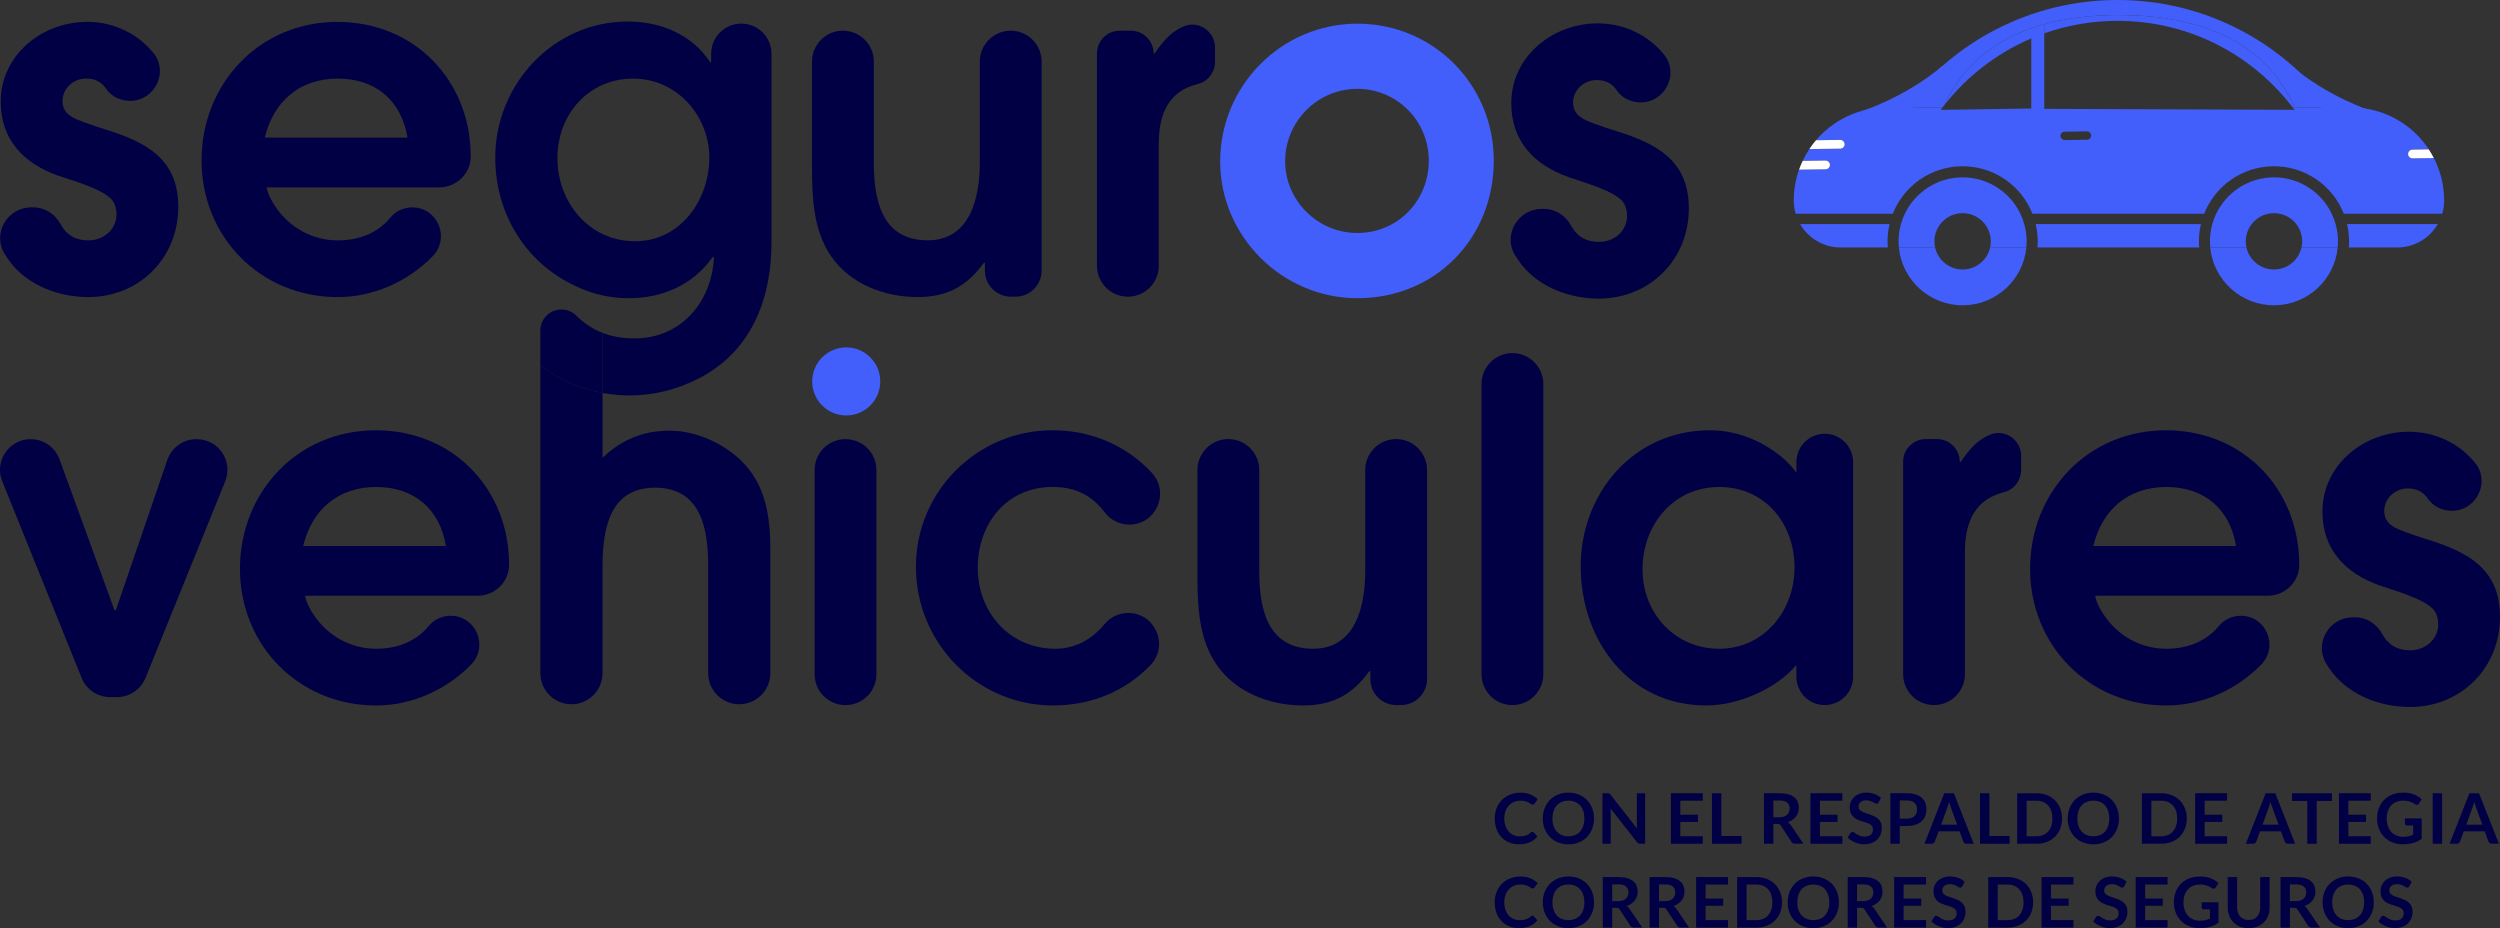 <?xml version="1.0" encoding="UTF-8"?>
<svg id="Capa_8" data-name="Capa 8" xmlns="http://www.w3.org/2000/svg" viewBox="0 0 832.26 309">
  <rect x="0" y="0" width="832.26" height="309" fill="#333333" stroke="none"/>
  <path d="m29.35,98.9c-9.6,0-19.65-3.71-25.69-11.3-.85-1.09-1.59-2.17-2.24-3.27-3.98-6.77,1.11-15.3,8.97-15.3h.71c3.84,0,7.24,2.22,9.07,5.6,1.77,3.26,4.59,5.39,9.33,5.39s9.28-3.4,9.28-8.67c0-1.55-.31-3.1-1.24-4.49-2.79-3.87-13.77-6.81-18.11-8.36C7.98,54.48.24,46.58.24,33.89.24,18.26,14.01,7.27,29.02,7.27c8.94,0,16.95,4.01,22.1,10.43,5.12,6.39.36,15.88-7.83,15.88h0c-3.16,0-6.24-1.45-7.99-4.08-1.45-2.17-3.71-3.43-6.89-3.35-4.28.11-7.85,3.66-7.58,7.93.26,4.08,3.68,5.27,7.1,6.61,2.48.93,4.95,1.7,7.43,2.48,13.31,4.18,23.99,9.75,23.99,25.69.02,17.04-12.98,30.04-30,30.04Z" style="fill: #020044;"/>
  <path d="m146.21,62.38h-57.44c.46,2.32,1.55,4.33,2.79,6.19,4.64,7.12,12.38,11.45,20.89,11.45,6.99,0,13.22-2.38,17.52-7.6,1.78-2.17,4.47-3.38,7.28-3.38h0c8.48,0,12.7,10.19,6.78,16.27-8.2,8.41-19.76,13.6-31.59,13.6-25.69,0-45.34-19.96-45.34-45.5S86.29,7.29,112.29,7.29s44.41,19.81,44.41,44.72v.1c-.01,5.71-4.79,10.27-10.49,10.27Zm-33.76-36.22c-12.53,0-21.36,7.43-24.3,19.65h47.51c-2.01-12.37-10.68-19.65-23.21-19.65Z" style="fill: #020044;"/>
  <path d="m336.55,98.77c-4.79,0-8.67-3.88-8.67-8.67v-2.66h-.31c-5.73,7.89-12.23,11.45-22.13,11.45-10.99,0-22.44-4.33-28.78-13.62-5.88-8.51-6.34-19.5-6.34-29.56V20.5c0-5.68,4.61-10.29,10.29-10.29h0c5.68,0,10.29,4.61,10.29,10.29v33.5c0,12.38,2.48,26,17.95,26,14.24,0,17.33-14.39,17.33-25.84V20.5c0-5.68,4.61-10.29,10.29-10.29h0c5.68,0,10.29,4.61,10.29,10.29v69.59c0,4.79-3.88,8.67-8.67,8.67h-1.54Z" style="fill: #020044;"/>
  <path d="m385.76,47.83v40.65c0,5.68-4.61,10.29-10.29,10.29h0c-5.68,0-10.29-4.61-10.29-10.29V17.8c0-4.19,3.39-7.58,7.58-7.58h3.71c4.19,0,7.58,3.39,7.58,7.58h.31c3.36-4.9,6.18-7.67,10-9.13,4.89-1.86,10.12,1.91,10.12,7.15v4.71c0,3.49-2.33,6.62-5.72,7.44-9.26,2.23-13,9.28-13,19.86Z" style="fill: #020044;"/>
  <path d="m38.96,232.07h-2.32c-4.16,0-7.91-2.53-9.47-6.39L.75,160.22c-2.71-6.71,2.23-14.03,9.47-14.03h0c4.29,0,8.13,2.68,9.6,6.72l18.29,50.23h.46l17.14-50.04c1.41-4.13,5.3-6.9,9.66-6.9h.14c7.25,0,12.19,7.33,9.46,14.05l-26.54,65.46c-1.57,3.84-5.31,6.36-9.47,6.36Z" style="fill: #020044;"/>
  <path d="m271.19,224.48v-68.04c0-5.66,4.59-10.25,10.25-10.25h.07c5.66,0,10.25,4.59,10.25,10.25v68.04c0,5.66-4.59,10.25-10.25,10.25h-.07c-5.66,0-10.25-4.59-10.25-10.25Z" style="fill: #020044;"/>
  <path d="m350.56,234.85c-25.38,0-45.65-20.89-45.65-46.12s20.43-45.5,45.5-45.5c13.05,0,24.68,5.21,32.96,14.07,6.16,6.59,1.6,17.34-7.42,17.34h-.03c-3.24,0-6.26-1.56-8.22-4.13-4.14-5.44-9.48-8.4-17.29-8.4-15.32,0-24.91,12.23-24.91,26.93s10.52,26.93,25.84,26.93c6.81,0,12.28-3.28,16.41-8.26,1.93-2.33,4.81-3.65,7.84-3.65h0c9.04,0,13.65,10.85,7.39,17.38-8.18,8.5-19.41,13.41-32.42,13.41Z" style="fill: #020044;"/>
  <path d="m493.2,224.44v-96.6c0-5.68,4.61-10.29,10.29-10.29h0c5.68,0,10.29,4.61,10.29,10.29v96.6c0,5.68-4.61,10.29-10.29,10.29h0c-5.68,0-10.29-4.61-10.29-10.29Z" style="fill: #020044;"/>
  <path d="m598.02,225.29v-3.9c-6.81,8.05-19.5,13.46-30.02,13.46-25.84,0-41.78-21.82-41.78-46.27s17.64-45.34,43.02-45.34c9.44,0,18.42,3.87,25.38,10.21.93.93,2.32,2.32,3.1,3.56h.31v-3.17c0-5.21,4.23-9.44,9.44-9.44h0c5.21,0,9.44,4.23,9.44,9.44v71.44c0,5.21-4.23,9.44-9.44,9.44h0c-5.22.01-9.45-4.22-9.45-9.43Zm-25.69-63.17c-15.32,0-25.53,12.69-25.53,27.39s10.83,26.46,25.53,26.46,25.07-12.38,25.07-27.08-9.9-26.77-25.07-26.77Z" style="fill: #020044;"/>
  <circle cx="281.71" cy="126.98" r="11.33" style="fill: #425efb;"/>
  <path d="m532.22,99.41c-9.6,0-19.65-3.71-25.69-11.3-.85-1.09-1.59-2.17-2.24-3.27-3.98-6.77,1.11-15.3,8.97-15.3h.71c3.84,0,7.24,2.22,9.07,5.6,1.77,3.26,4.59,5.39,9.33,5.39s9.28-3.4,9.28-8.67c0-1.55-.31-3.1-1.24-4.49-2.79-3.87-13.77-6.81-18.11-8.36-11.45-4.02-19.19-11.92-19.19-24.61,0-15.63,13.77-26.62,28.78-26.62,8.94,0,16.95,4.01,22.1,10.43,5.12,6.39.36,15.88-7.83,15.88h0c-3.16,0-6.24-1.45-7.99-4.08-1.45-2.17-3.71-3.43-6.89-3.35-4.28.11-7.85,3.66-7.58,7.93.26,4.08,3.68,5.27,7.1,6.61,2.48.93,4.95,1.7,7.43,2.48,13.31,4.18,23.99,9.75,23.99,25.69.02,17.04-12.98,30.04-30,30.04Z" style="fill: #020044;"/>
  <path d="m158.99,198.33h-57.44c.46,2.32,1.55,4.33,2.79,6.19,4.64,7.12,12.38,11.45,20.89,11.45,6.99,0,13.22-2.38,17.52-7.6,1.78-2.17,4.47-3.38,7.28-3.38h0c8.48,0,12.7,10.19,6.78,16.27-8.2,8.41-19.76,13.6-31.59,13.6-25.69,0-45.34-19.96-45.34-45.5s19.19-46.12,45.19-46.12,44.41,19.81,44.41,44.72v.1c-.01,5.71-4.78,10.27-10.49,10.27Zm-33.76-36.21c-12.53,0-21.36,7.43-24.3,19.65h47.51c-2.01-12.38-10.68-19.65-23.21-19.65Z" style="fill: #020044;"/>
  <path d="m464.86,234.73c-4.79,0-8.67-3.88-8.67-8.67v-2.66h-.31c-5.73,7.89-12.23,11.45-22.13,11.45-10.99,0-22.44-4.33-28.78-13.62-5.88-8.51-6.34-19.5-6.34-29.56v-35.21c0-5.68,4.61-10.29,10.29-10.29h0c5.68,0,10.29,4.61,10.29,10.29v33.5c0,12.38,2.48,26,17.95,26,14.24,0,17.33-14.39,17.33-25.84v-33.66c0-5.68,4.61-10.29,10.29-10.29h0c5.68,0,10.29,4.61,10.29,10.29v69.59c0,4.79-3.88,8.67-8.67,8.67h-1.54Z" style="fill: #020044;"/>
  <path d="m654.13,183.78v40.65c0,5.68-4.61,10.29-10.29,10.29h0c-5.68,0-10.29-4.61-10.29-10.29v-70.68c0-4.19,3.4-7.58,7.58-7.58h3.71c4.19,0,7.58,3.39,7.58,7.58h.31c3.36-4.9,6.18-7.67,10-9.13,4.89-1.86,10.12,1.91,10.12,7.15v4.59c0,3.5-2.32,6.65-5.72,7.49-9.25,2.3-13,9.36-13,19.93Z" style="fill: #020044;"/>
  <path d="m754.93,198.33h-57.44c.46,2.32,1.55,4.33,2.79,6.19,4.64,7.12,12.38,11.45,20.89,11.45,6.99,0,13.22-2.38,17.52-7.6,1.78-2.17,4.47-3.38,7.28-3.38h0c8.48,0,12.7,10.19,6.78,16.27-8.2,8.41-19.76,13.6-31.59,13.6-25.69,0-45.34-19.96-45.34-45.5s19.19-46.12,45.19-46.12,44.41,19.81,44.41,44.72v.1c0,5.71-4.78,10.27-10.49,10.27Zm-33.76-36.21c-12.53,0-21.36,7.43-24.3,19.65h47.51c-2.01-12.38-10.67-19.65-23.21-19.65Z" style="fill: #020044;"/>
  <path d="m802.26,235.36c-9.6,0-19.65-3.71-25.69-11.3-.85-1.09-1.59-2.17-2.24-3.27-3.98-6.77,1.11-15.3,8.97-15.3h.71c3.84,0,7.24,2.22,9.07,5.6,1.77,3.26,4.59,5.39,9.33,5.39s9.28-3.4,9.28-8.67c0-1.55-.31-3.1-1.24-4.49-2.79-3.87-13.77-6.81-18.11-8.36-11.45-4.02-19.19-11.92-19.19-24.61,0-15.63,13.77-26.62,28.78-26.62,8.94,0,16.95,4.01,22.1,10.43,5.12,6.39.36,15.88-7.83,15.88h0c-3.16,0-6.24-1.45-7.99-4.08-1.45-2.17-3.71-3.43-6.89-3.35-4.28.11-7.85,3.66-7.58,7.93.26,4.08,3.68,5.27,7.1,6.61,2.48.93,4.95,1.7,7.43,2.48,13.31,4.18,23.99,9.75,23.99,25.69.03,17.04-12.97,30.04-30,30.04Z" style="fill: #020044;"/>
  <path d="m451.93,7.88c-25.32-.02-45.71,20.66-45.73,45.82-.02,25.01,20.66,45.56,45.67,45.57,25.94.02,45.4-19.88,45.42-45.82.01-25.16-20.04-45.56-45.36-45.57Zm-.11,69.68c-13.13,0-23.99-10.78-23.99-23.91s10.7-24.07,23.99-24.07,23.83,10.7,23.83,23.91-10.21,24.07-23.83,24.07Z" style="fill: #425efb;"/>
  <g>
    <g>
      <path d="m646.08,36.57l30.14-.45V12.79c-11.39,4.86-21.31,12.51-28.86,22.11,4.94-10.78,12.86-18.2,22.71-22.95,3.25-1.56,6.7-2.84,10.33-3.85l.14.52v27.62l83.31.32c-.12-.17-.24-.33-.37-.5l.38-.29h18.83c8.55,0,16.3,3.47,21.9,9.07,1.47,1.47,2.81,3.1,3.95,4.85l-5.44.08c-.78,0-1.43.67-1.43,1.46v.02c.01.8.68,1.45,1.47,1.44l7.1-.1c2.19,4.24,3.42,9.06,3.42,14.15,0,1.53-.22,3.01-.64,4.41h-32.76c-3.7-9.37-12.9-15.94-23.58-15.8-10.44.14-19.29,6.66-22.9,15.8h-57.17c-3.7-9.37-12.9-15.94-23.58-15.8-10.45.14-19.3,6.66-22.91,15.8h-32.33c-.42-1.39-.64-2.87-.64-4.41,0-3.6.62-7.06,1.76-10.28l8.84-.12c.8,0,1.45-.68,1.44-1.48-.02-.79-.67-1.44-1.46-1.44h-.02l-7.59.11c.64-1.36,1.38-2.67,2.22-3.91l10.32-.14c.8,0,1.45-.68,1.44-1.48-.02-.79-.67-1.44-1.46-1.44h-.02l-8.06.11c5.68-6.66,14.14-10.89,23.58-10.89h18.54c-.22.27-.42.53-.6.79Zm50.07,8.56v-.02c-.01-.77-.65-1.38-1.41-1.37l-7.41.1c-.77,0-1.37.63-1.37,1.39v.02c.01.77.65,1.38,1.41,1.37l7.41-.1c.75-.01,1.37-.63,1.37-1.39Z" style="fill: #425efb;"/>
      <path d="m781.34,74.6h30.21c-2.7,4.66-7.74,7.79-13.52,7.79h-16.11c.07-.78.1-1.59.09-2.39-.04-1.86-.26-3.66-.67-5.4Z" style="fill: #425efb;"/>
      <path d="m810.23,52.62l-7.1.1c-.79,0-1.46-.64-1.47-1.44v-.02c0-.79.65-1.45,1.43-1.46l5.44-.08c.62.92,1.19,1.89,1.7,2.9Z" style="fill: #fff;"/>
      <path d="m736.48,74.6c.33-1.19.77-2.33,1.29-3.43,3.39-7.07,10.58-12.01,18.95-12.13,8.71-.12,16.27,4.99,19.67,12.43.49,1.05.89,2.16,1.2,3.31.46,1.68.71,3.44.74,5.27.01.79-.02,1.58-.1,2.34h-12.06c.16-.7.24-1.43.23-2.18-.07-5.18-4.33-9.32-9.51-9.24-5.18.07-9.32,4.32-9.25,9.5.01.66.09,1.3.23,1.92h-12.07c-.06-.58-.09-1.17-.1-1.77-.03-2.08.24-4.11.78-6.02Z" style="fill: #425efb;"/>
      <path d="m766.17,82.39h12.06c-1.02,10.67-9.94,19.09-20.93,19.24-11.16.15-20.46-8.32-21.51-19.24h12.07c.94,4.24,4.76,7.38,9.28,7.32,4.44-.06,8.1-3.18,9.03-7.32Z" style="fill: #425efb;"/>
      <path d="m775.97,35.79h-12.12c-9.85-22.52-32.31-30.78-58.45-30.78-8.88,0-17.33.95-25.01,3.1-3.63,1.01-7.08,2.29-10.33,3.85-9.85,4.75-17.77,12.17-22.71,22.95-.24.29-.46.58-.69.88h-12.75C650.01,14.08,675.83,0,704.94,0s54.94,14.08,71.03,35.79Z" style="fill: #425efb;"/>
      <path d="m763.85,35.79l-.38.29c-13.38-17.71-34.61-29.14-58.51-29.14-8.56,0-16.79,1.46-24.43,4.16v-2.47l-.14-.52c7.68-2.15,16.13-3.1,25.01-3.1,26.15,0,48.6,8.26,58.45,30.78Z" style="fill: #425efb;"/>
      <path d="m677.69,74.6h55.02c-.47,1.94-.71,3.98-.68,6.07.01.58.04,1.15.09,1.72h-53.85c.07-.78.1-1.59.09-2.39-.04-1.86-.26-3.66-.67-5.4Z" style="fill: #425efb;"/>
      <path d="m634.12,71.17c3.38-7.07,10.57-12.01,18.95-12.13,8.59-.12,16.07,4.87,19.54,12.14.54,1.15.99,2.34,1.32,3.6.46,1.68.72,3.44.74,5.27.01.79-.02,1.57-.1,2.34h-12.06c.16-.7.24-1.43.23-2.18-.08-5.18-4.33-9.32-9.51-9.24-5.18.07-9.32,4.32-9.25,9.5.01.66.09,1.3.23,1.92h-12.07c-.06-.58-.09-1.17-.1-1.77-.03-2.07.24-4.07.78-5.96.32-1.21.77-2.37,1.3-3.49Z" style="fill: #425efb;"/>
      <path d="m662.52,82.39h12.06c-1.02,10.67-9.95,19.09-20.93,19.24-11.17.15-20.46-8.32-21.51-19.24h12.07c.94,4.24,4.76,7.38,9.28,7.32,4.44-.06,8.1-3.18,9.03-7.32Z" style="fill: #425efb;"/>
      <path d="m599.26,74.6h29.79c-.47,1.94-.7,3.98-.67,6.07.01.58.04,1.15.09,1.72h-15.69c-4.32,0-8.22-1.75-11.06-4.57-.95-.96-1.78-2.04-2.46-3.22Z" style="fill: #425efb;"/>
      <path d="m614.09,48.01c.01.8-.64,1.47-1.44,1.48l-10.32.14c.68-1.03,1.42-2.01,2.22-2.95l8.06-.11h.02c.8,0,1.44.65,1.46,1.44Z" style="fill: #fff;"/>
      <path d="m609.19,54.88c.01.8-.64,1.47-1.44,1.48l-8.84.12c.35-1,.76-1.98,1.21-2.93l7.59-.11h.02c.79,0,1.44.65,1.46,1.44Z" style="fill: #fff;"/>
    </g>
    <path d="m619.85,36.97s14.61-4.56,27.24-15.4l-10.82,14.96-16.42.44Z" style="fill: #425efb;"/>
    <path d="m789.62,36.97s-14.61-4.56-27.24-15.4l10.82,14.96,16.42.44Z" style="fill: #425efb;"/>
  </g>
  <g>
    <path d="m209.69,131.65c6.53,0,13.38-1.4,19.45-4.05,19.76-8.25,27.69-26.29,27.69-46.99V17.9c0-5.54-4.49-10.04-10.04-10.04h0c-5.54,0-10.04,4.49-10.04,10.04v2.81h-.31c-6.22-9.34-16.49-13.54-27.54-13.54-24.74,0-44.03,21-44.03,45.28,0,18.51,9.96,35.16,27.07,42.94,5.29,2.49,11.2,3.89,17.11,3.89,11.51,0,21.63-4.36,28.32-13.85l.31.31c-.78,14.94-11.05,26.92-26.45,26.92-3.91,0-7.45-.6-10.68-1.86v20.02c2.99.55,6.04.83,9.14.83Zm1.71-51.34c-15.25,0-25.83-12.91-25.83-27.69s10.58-26.45,25.2-26.45,25.36,12.45,25.36,26.29c0,14.16-9.64,27.85-24.73,27.85Z" style="fill: #020044;"/>
    <path d="m179.88,121.54v102.56c0,5.71,4.63,10.35,10.35,10.35h0c5.71,0,10.35-4.63,10.35-10.35v-35.3c0-11.98,2.02-26.45,17.43-26.45s17.74,13.69,17.74,26.14v35.61c0,5.71,4.63,10.35,10.35,10.35h0c5.71,0,10.35-4.63,10.35-10.35v-41.53c0-9.02-1.24-18.67-6.85-25.98-5.91-7.78-16.8-13.22-26.61-13.22-8.87,0-16.03,2.96-22.4,9.02v-21.57c-7.69-1.39-14.79-4.57-20.71-9.28Z" style="fill: #020044;"/>
    <path d="m200.57,110.81c-3.21-1.25-6.11-3.16-8.79-5.79-1.3-1.28-3.06-1.99-4.89-1.99h0c-3.88,0-7.02,3.14-7.02,7.02v11.5c5.92,4.71,13.02,7.88,20.69,9.29v-20.03h.01Z" style="fill: #020044;"/>
  </g>
  <g>
    <path d="m510.14,276.92c.17,0,.32.07.44.2l1.23,1.34c-.68.85-1.52,1.49-2.52,1.94s-2.19.67-3.59.67c-1.25,0-2.37-.21-3.37-.64-1-.43-1.85-1.02-2.55-1.78s-1.25-1.67-1.62-2.72-.56-2.21-.56-3.45.21-2.42.63-3.47,1.01-1.96,1.77-2.72,1.67-1.35,2.73-1.77c1.06-.42,2.23-.63,3.51-.63s2.34.2,3.27.6,1.73.93,2.4,1.59l-1.05,1.45c-.06.09-.14.17-.24.24-.1.07-.23.1-.4.1-.18,0-.36-.07-.55-.21s-.42-.29-.71-.45c-.29-.16-.65-.31-1.09-.45s-.99-.21-1.67-.21c-.79,0-1.52.14-2.18.41s-1.23.67-1.71,1.18c-.48.51-.85,1.13-1.12,1.87-.27.73-.4,1.56-.4,2.47s.13,1.79.4,2.52c.27.74.63,1.36,1.09,1.86s1,.89,1.62,1.16,1.29.4,2,.4c.43,0,.81-.02,1.16-.07.35-.05.66-.12.95-.22.29-.1.57-.23.83-.39s.52-.35.77-.59c.08-.07.16-.13.24-.17.1-.04.19-.06.29-.06Z" style="fill: #020044;"/>
    <path d="m530.66,272.48c0,1.23-.21,2.38-.62,3.43s-.99,1.96-1.73,2.73-1.64,1.37-2.69,1.8-2.21.65-3.48.65-2.43-.22-3.48-.65-1.95-1.03-2.7-1.8-1.33-1.68-1.74-2.73c-.41-1.05-.62-2.19-.62-3.43s.21-2.37.62-3.43c.41-1.05.99-1.96,1.74-2.73.75-.77,1.65-1.37,2.7-1.8s2.21-.65,3.48-.65,2.43.22,3.48.65,1.94,1.03,2.69,1.8,1.32,1.67,1.73,2.72c.41,1.06.62,2.21.62,3.44Zm-3.21,0c0-.92-.12-1.75-.37-2.48-.24-.73-.6-1.35-1.05-1.87s-1.01-.9-1.67-1.17-1.39-.41-2.22-.41-1.56.14-2.22.41-1.22.66-1.68,1.17-.82,1.13-1.06,1.87c-.25.73-.37,1.56-.37,2.48s.12,1.75.37,2.48.6,1.35,1.06,1.86,1.02.9,1.68,1.17,1.4.41,2.22.41,1.56-.14,2.22-.41,1.21-.66,1.67-1.17.81-1.13,1.05-1.86.37-1.56.37-2.48Z" style="fill: #020044;"/>
    <path d="m535.46,264.09c.09.01.18.04.25.07.07.04.15.09.22.15s.15.15.23.26l8.83,11.25c-.03-.27-.05-.54-.06-.8s-.02-.5-.02-.73v-10.22h2.76v16.82h-1.62c-.25,0-.45-.04-.62-.12-.16-.08-.32-.22-.48-.42l-8.79-11.2c.02.25.04.49.05.74.01.24.02.47.02.67v10.33h-2.76v-16.82h1.64c.14,0,.26.01.35.02Z" style="fill: #020044;"/>
    <path d="m566.85,264.07v2.49h-7.46v4.66h5.87v2.41h-5.87v4.76h7.46v2.5h-10.61v-16.82h10.61Z" style="fill: #020044;"/>
    <path d="m573.04,278.31h6.73v2.58h-9.86v-16.82h3.13v14.24Z" style="fill: #020044;"/>
    <path d="m590.36,274.32v6.57h-3.13v-16.82h5.13c1.15,0,2.13.12,2.95.35.82.24,1.49.57,2.01.99s.91.94,1.15,1.53.37,1.25.37,1.96c0,.57-.08,1.1-.25,1.6s-.41.96-.72,1.37-.7.77-1.16,1.08-.99.56-1.58.74c.4.23.74.55,1.02.97l4.21,6.21h-2.81c-.27,0-.5-.05-.69-.16-.19-.11-.35-.26-.48-.47l-3.54-5.39c-.13-.2-.28-.34-.44-.43s-.39-.13-.7-.13h-1.34v.03Zm0-2.25h1.95c.59,0,1.1-.07,1.54-.22s.8-.35,1.08-.61c.28-.26.49-.57.63-.92s.21-.75.21-1.17c0-.85-.28-1.51-.84-1.97s-1.42-.69-2.58-.69h-2v5.58h.01Z" style="fill: #020044;"/>
    <path d="m613.32,264.07v2.49h-7.46v4.66h5.87v2.41h-5.87v4.76h7.46v2.5h-10.61v-16.82h10.61Z" style="fill: #020044;"/>
    <path d="m625.39,267.13c-.09.17-.18.29-.3.36-.11.07-.25.1-.4.1-.16,0-.33-.06-.52-.18s-.42-.25-.69-.4c-.26-.15-.57-.28-.92-.4s-.77-.18-1.25-.18c-.43,0-.81.05-1.13.16-.32.1-.59.25-.81.44s-.39.41-.49.67-.16.54-.16.85c0,.4.11.73.33.99.22.26.51.49.88.67.36.19.78.35,1.24.5.46.15.94.3,1.42.47s.96.36,1.42.58c.47.22.88.5,1.24.84s.66.75.88,1.24c.22.49.33,1.08.33,1.78,0,.76-.13,1.47-.39,2.13s-.64,1.24-1.14,1.73c-.5.49-1.11.88-1.83,1.16-.72.28-1.55.42-2.48.42-.54,0-1.06-.05-1.58-.16-.52-.1-1.02-.25-1.49-.45-.48-.19-.92-.43-1.34-.7-.41-.27-.79-.57-1.11-.91l.91-1.5c.09-.11.19-.2.31-.27.12-.07.25-.11.4-.11.19,0,.4.08.63.24.22.16.49.34.8.53s.67.37,1.08.53c.41.16.91.24,1.49.24.89,0,1.58-.21,2.07-.63s.73-1.03.73-1.82c0-.44-.11-.8-.33-1.08-.22-.28-.51-.51-.88-.7-.36-.19-.78-.35-1.24-.48s-.94-.27-1.42-.43-.95-.34-1.42-.56-.88-.5-1.24-.85-.66-.78-.88-1.31c-.22-.52-.33-1.17-.33-1.94,0-.61.12-1.21.37-1.79.24-.58.6-1.1,1.07-1.55.47-.45,1.04-.81,1.73-1.08.68-.27,1.46-.41,2.34-.41.99,0,1.91.15,2.74.46.84.31,1.55.74,2.14,1.3l-.78,1.5Z" style="fill: #020044;"/>
    <path d="m632.44,274.97v5.92h-3.13v-16.82h5.48c1.12,0,2.1.13,2.92.4.82.26,1.5.63,2.04,1.1s.93,1.04,1.19,1.7.38,1.38.38,2.16-.14,1.56-.41,2.24c-.27.68-.68,1.26-1.22,1.75s-1.22.87-2.04,1.14c-.81.27-1.77.41-2.86.41h-2.35Zm0-2.44h2.35c.57,0,1.07-.07,1.5-.22.43-.14.78-.35,1.06-.62.28-.27.49-.59.63-.98s.21-.81.21-1.29c0-.45-.07-.86-.21-1.22-.14-.36-.35-.67-.63-.93-.28-.26-.63-.45-1.06-.59-.43-.14-.93-.2-1.5-.2h-2.35v6.05Z" style="fill: #020044;"/>
    <path d="m657.07,280.89h-2.42c-.27,0-.49-.07-.67-.2-.17-.14-.3-.3-.38-.51l-1.26-3.43h-6.97l-1.26,3.43c-.06.18-.18.34-.37.49-.18.15-.41.22-.67.22h-2.43l6.61-16.82h3.2l6.62,16.82Zm-10.88-6.35h5.36l-2.05-5.59c-.09-.25-.2-.54-.31-.88s-.22-.7-.33-1.1c-.11.4-.22.76-.32,1.1-.1.34-.21.64-.31.9l-2.04,5.57Z" style="fill: #020044;"/>
    <path d="m662.28,278.31h6.73v2.58h-9.86v-16.82h3.13v14.24Z" style="fill: #020044;"/>
    <path d="m686.46,272.48c0,1.23-.21,2.37-.62,3.4s-.99,1.92-1.73,2.66-1.64,1.32-2.69,1.73-2.21.62-3.48.62h-6.42v-16.82h6.42c1.27,0,2.43.21,3.48.62,1.05.42,1.94.99,2.69,1.73.74.74,1.32,1.63,1.73,2.66.42,1.03.62,2.17.62,3.4Zm-3.2,0c0-.92-.12-1.75-.37-2.48s-.6-1.35-1.06-1.86-1.01-.9-1.67-1.17-1.39-.41-2.22-.41h-3.27v11.84h3.27c.82,0,1.56-.14,2.22-.41s1.21-.66,1.67-1.17.81-1.13,1.06-1.86.37-1.56.37-2.48Z" style="fill: #020044;"/>
    <path d="m705.4,272.48c0,1.23-.21,2.38-.62,3.43s-.99,1.96-1.73,2.73-1.64,1.37-2.69,1.8-2.21.65-3.48.65-2.43-.22-3.48-.65-1.95-1.03-2.7-1.8-1.33-1.68-1.74-2.73c-.41-1.05-.62-2.19-.62-3.43s.21-2.37.62-3.43c.41-1.05.99-1.96,1.74-2.73.75-.77,1.65-1.37,2.7-1.8s2.21-.65,3.48-.65,2.43.22,3.48.65,1.94,1.03,2.69,1.8,1.32,1.67,1.73,2.72c.41,1.06.62,2.21.62,3.44Zm-3.21,0c0-.92-.12-1.75-.37-2.48-.24-.73-.6-1.35-1.05-1.87s-1.01-.9-1.67-1.17-1.39-.41-2.22-.41-1.56.14-2.22.41-1.22.66-1.68,1.17-.82,1.13-1.06,1.87c-.25.73-.37,1.56-.37,2.48s.12,1.75.37,2.48.6,1.35,1.06,1.86,1.02.9,1.68,1.17,1.4.41,2.22.41,1.56-.14,2.22-.41,1.21-.66,1.67-1.17.81-1.13,1.05-1.86.37-1.56.37-2.48Z" style="fill: #020044;"/>
    <path d="m727.98,272.48c0,1.23-.21,2.37-.62,3.4s-.99,1.92-1.73,2.66-1.64,1.32-2.69,1.73-2.21.62-3.48.62h-6.42v-16.82h6.42c1.27,0,2.43.21,3.48.62,1.05.42,1.94.99,2.69,1.73.74.74,1.32,1.63,1.73,2.66.42,1.03.62,2.17.62,3.4Zm-3.19,0c0-.92-.12-1.75-.37-2.48s-.6-1.35-1.06-1.86-1.01-.9-1.67-1.17-1.39-.41-2.22-.41h-3.27v11.84h3.27c.82,0,1.56-.14,2.22-.41s1.21-.66,1.67-1.17.81-1.13,1.06-1.86c.24-.73.37-1.56.37-2.48Z" style="fill: #020044;"/>
    <path d="m741.39,264.07v2.49h-7.46v4.66h5.87v2.41h-5.87v4.76h7.46v2.5h-10.61v-16.82h10.61Z" style="fill: #020044;"/>
    <path d="m764.07,280.89h-2.42c-.27,0-.49-.07-.67-.2-.17-.14-.3-.3-.38-.51l-1.26-3.43h-6.97l-1.26,3.43c-.06.18-.18.34-.37.49-.18.15-.41.22-.67.22h-2.43l6.61-16.82h3.2l6.62,16.82Zm-10.88-6.35h5.36l-2.05-5.59c-.09-.25-.2-.54-.31-.88s-.22-.7-.33-1.1c-.11.4-.22.76-.32,1.1-.1.34-.21.64-.31.9l-2.04,5.57Z" style="fill: #020044;"/>
    <path d="m776.3,264.07v2.57h-5.06v14.25h-3.13v-14.25h-5.08v-2.57h13.27Z" style="fill: #020044;"/>
    <path d="m789.24,264.07v2.49h-7.46v4.66h5.87v2.41h-5.87v4.76h7.46v2.5h-10.6v-16.82h10.6Z" style="fill: #020044;"/>
    <path d="m800.02,278.58c.71,0,1.32-.06,1.84-.19s1.02-.3,1.49-.53v-3.06h-2.1c-.2,0-.36-.06-.48-.17s-.17-.25-.17-.41v-1.77h5.59v6.8c-.43.31-.87.58-1.33.81s-.95.42-1.48.56-1.08.26-1.68.33c-.6.07-1.24.11-1.93.11-1.23,0-2.35-.21-3.38-.64-1.03-.43-1.92-1.02-2.67-1.78s-1.34-1.67-1.76-2.72-.63-2.21-.63-3.45.21-2.42.62-3.48c.41-1.05.99-1.96,1.75-2.72s1.67-1.35,2.75-1.77c1.08-.42,2.29-.63,3.63-.63s2.56.2,3.56.61c1,.41,1.85.94,2.55,1.59l-.91,1.42c-.18.29-.41.43-.71.43-.19,0-.38-.06-.57-.19-.25-.15-.5-.29-.76-.44s-.55-.28-.86-.38c-.31-.11-.67-.2-1.06-.27s-.84-.1-1.35-.1c-.83,0-1.58.14-2.25.42s-1.24.68-1.72,1.2c-.47.52-.84,1.14-1.09,1.87-.26.73-.38,1.54-.38,2.44,0,.97.14,1.83.41,2.59.27.76.65,1.39,1.14,1.91s1.07.92,1.74,1.19c.67.29,1.4.42,2.2.42Z" style="fill: #020044;"/>
    <path d="m812.99,280.89h-3.14v-16.82h3.14v16.82Z" style="fill: #020044;"/>
    <path d="m831.9,280.89h-2.42c-.27,0-.49-.07-.67-.2-.17-.14-.3-.3-.38-.51l-1.26-3.43h-6.97l-1.26,3.43c-.06.18-.18.34-.37.49-.18.15-.41.22-.67.22h-2.43l6.61-16.82h3.2l6.62,16.82Zm-10.88-6.35h5.36l-2.05-5.59c-.09-.25-.2-.54-.31-.88s-.22-.7-.33-1.1c-.11.4-.22.76-.32,1.1-.1.34-.21.64-.31.9l-2.04,5.57Z" style="fill: #020044;"/>
    <path d="m510.14,304.83c.17,0,.32.07.44.2l1.23,1.34c-.68.85-1.52,1.49-2.52,1.94s-2.19.67-3.59.67c-1.25,0-2.37-.21-3.37-.64-1-.43-1.85-1.02-2.55-1.78s-1.25-1.67-1.62-2.72-.56-2.21-.56-3.45.21-2.42.63-3.47,1.01-1.96,1.77-2.72,1.67-1.35,2.73-1.77c1.06-.42,2.23-.63,3.51-.63s2.34.2,3.27.6,1.73.93,2.4,1.59l-1.05,1.45c-.06.09-.14.17-.24.24-.1.07-.23.1-.4.1-.18,0-.36-.07-.55-.21s-.42-.29-.71-.45c-.29-.16-.65-.31-1.09-.45s-.99-.21-1.67-.21c-.79,0-1.52.14-2.18.41s-1.23.67-1.71,1.18c-.48.51-.85,1.13-1.12,1.87-.27.73-.4,1.56-.4,2.47s.13,1.79.4,2.52c.27.74.63,1.36,1.09,1.86s1,.89,1.62,1.16,1.29.4,2,.4c.43,0,.81-.02,1.16-.07.35-.05.66-.12.95-.22.29-.1.57-.23.83-.39s.52-.35.77-.59c.08-.07.16-.13.24-.17.1-.03.19-.06.29-.06Z" style="fill: #020044;"/>
    <path d="m530.66,300.39c0,1.23-.21,2.38-.62,3.43s-.99,1.96-1.73,2.73-1.64,1.37-2.69,1.8-2.21.65-3.48.65-2.43-.22-3.48-.65-1.95-1.03-2.7-1.8-1.33-1.68-1.74-2.73c-.41-1.05-.62-2.19-.62-3.43s.21-2.37.62-3.43c.41-1.05.99-1.96,1.74-2.73.75-.77,1.65-1.37,2.7-1.8s2.21-.65,3.48-.65,2.43.22,3.48.65,1.94,1.03,2.69,1.8,1.32,1.67,1.73,2.72c.41,1.07.62,2.21.62,3.44Zm-3.21,0c0-.92-.12-1.75-.37-2.48-.24-.73-.6-1.35-1.05-1.87s-1.01-.9-1.67-1.17-1.39-.41-2.22-.41-1.56.14-2.22.41-1.22.66-1.68,1.17-.82,1.13-1.06,1.87c-.25.73-.37,1.56-.37,2.48s.12,1.75.37,2.48.6,1.35,1.06,1.86,1.02.9,1.68,1.17,1.4.41,2.22.41,1.56-.14,2.22-.41,1.21-.66,1.67-1.17.81-1.13,1.05-1.86.37-1.56.37-2.48Z" style="fill: #020044;"/>
    <path d="m536.71,302.23v6.57h-3.13v-16.82h5.13c1.15,0,2.13.12,2.95.35.82.24,1.49.57,2.01.99s.91.94,1.15,1.53.37,1.25.37,1.96c0,.57-.08,1.1-.25,1.6s-.41.96-.72,1.37-.7.77-1.16,1.08-.99.56-1.58.74c.4.23.74.55,1.02.97l4.21,6.21h-2.81c-.27,0-.5-.05-.69-.16-.19-.11-.35-.26-.48-.47l-3.54-5.39c-.13-.2-.28-.34-.44-.43s-.39-.13-.7-.13h-1.34v.03Zm0-2.24h1.95c.59,0,1.1-.07,1.54-.22s.8-.35,1.08-.61c.28-.26.49-.57.63-.92s.21-.75.21-1.17c0-.85-.28-1.51-.84-1.97s-1.42-.69-2.58-.69h-2v5.58h.01Z" style="fill: #020044;"/>
    <path d="m552.29,302.23v6.57h-3.13v-16.82h5.13c1.15,0,2.13.12,2.95.35.82.24,1.49.57,2.01.99s.91.94,1.15,1.53.37,1.25.37,1.96c0,.57-.08,1.1-.25,1.6s-.41.96-.72,1.37-.7.77-1.16,1.08-.99.56-1.58.74c.4.23.74.55,1.02.97l4.21,6.21h-2.81c-.27,0-.5-.05-.69-.16-.19-.11-.35-.26-.48-.47l-3.54-5.39c-.13-.2-.28-.34-.44-.43s-.39-.13-.7-.13h-1.34v.03Zm0-2.24h1.95c.59,0,1.1-.07,1.54-.22s.8-.35,1.08-.61c.28-.26.49-.57.63-.92s.21-.75.21-1.17c0-.85-.28-1.51-.84-1.97s-1.42-.69-2.58-.69h-2v5.58h.01Z" style="fill: #020044;"/>
    <path d="m575.25,291.98v2.49h-7.46v4.66h5.87v2.41h-5.87v4.76h7.46v2.5h-10.61v-16.82h10.61Z" style="fill: #020044;"/>
    <path d="m593.24,300.39c0,1.23-.21,2.37-.62,3.4s-.99,1.92-1.73,2.66-1.64,1.32-2.69,1.73-2.21.62-3.48.62h-6.42v-16.82h6.42c1.27,0,2.43.21,3.48.62,1.05.42,1.94.99,2.69,1.73.74.74,1.32,1.63,1.73,2.66.42,1.04.62,2.17.62,3.4Zm-3.2,0c0-.92-.12-1.75-.37-2.48s-.6-1.35-1.06-1.86-1.01-.9-1.67-1.17-1.39-.41-2.22-.41h-3.27v11.84h3.27c.82,0,1.56-.14,2.22-.41s1.21-.66,1.67-1.17.81-1.13,1.06-1.86.37-1.56.37-2.48Z" style="fill: #020044;"/>
    <path d="m612.18,300.39c0,1.23-.21,2.38-.62,3.43s-.99,1.96-1.73,2.73-1.64,1.37-2.69,1.8-2.21.65-3.48.65-2.43-.22-3.48-.65-1.95-1.03-2.7-1.8-1.33-1.68-1.74-2.73c-.41-1.05-.62-2.19-.62-3.43s.21-2.37.62-3.43c.41-1.05.99-1.96,1.74-2.73.75-.77,1.65-1.37,2.7-1.8s2.21-.65,3.48-.65,2.43.22,3.48.65,1.94,1.03,2.69,1.8,1.32,1.67,1.73,2.72c.41,1.07.62,2.21.62,3.44Zm-3.21,0c0-.92-.12-1.75-.37-2.48-.24-.73-.6-1.35-1.05-1.87s-1.01-.9-1.67-1.17-1.39-.41-2.22-.41-1.56.14-2.22.41-1.22.66-1.68,1.17-.82,1.13-1.06,1.87c-.25.73-.37,1.56-.37,2.48s.12,1.75.37,2.48.6,1.35,1.06,1.86,1.02.9,1.68,1.17,1.4.41,2.22.41,1.56-.14,2.22-.41,1.21-.66,1.67-1.17.81-1.13,1.05-1.86.37-1.56.37-2.48Z" style="fill: #020044;"/>
    <path d="m618.23,302.23v6.57h-3.13v-16.82h5.13c1.15,0,2.13.12,2.95.35.82.24,1.49.57,2.01.99s.91.94,1.15,1.53.37,1.25.37,1.96c0,.57-.08,1.1-.25,1.6s-.41.96-.72,1.37-.7.77-1.16,1.08-.99.56-1.58.74c.4.23.74.55,1.02.97l4.21,6.21h-2.81c-.27,0-.5-.05-.69-.16-.19-.11-.35-.26-.48-.47l-3.54-5.39c-.13-.2-.28-.34-.44-.43s-.39-.13-.7-.13h-1.34v.03Zm0-2.24h1.95c.59,0,1.1-.07,1.54-.22s.8-.35,1.08-.61c.28-.26.49-.57.63-.92s.21-.75.21-1.17c0-.85-.28-1.51-.84-1.97s-1.42-.69-2.58-.69h-2v5.58h.01Z" style="fill: #020044;"/>
    <path d="m641.18,291.98v2.49h-7.46v4.66h5.87v2.41h-5.87v4.76h7.46v2.5h-10.61v-16.82h10.61Z" style="fill: #020044;"/>
    <path d="m653.26,295.04c-.09.17-.18.29-.3.36-.11.07-.25.1-.4.1-.16,0-.33-.06-.52-.18s-.42-.25-.69-.4c-.26-.15-.57-.28-.92-.4s-.77-.18-1.25-.18c-.43,0-.81.05-1.13.16-.32.1-.59.25-.81.44s-.39.41-.49.67-.16.54-.16.85c0,.4.11.73.33.99.22.26.51.49.88.67.36.19.78.35,1.24.5.46.15.94.3,1.42.47s.96.36,1.42.58c.47.22.88.5,1.24.84s.66.75.88,1.24c.22.49.33,1.08.33,1.78,0,.76-.13,1.47-.39,2.13s-.64,1.24-1.14,1.73c-.5.49-1.11.88-1.83,1.16-.72.28-1.55.42-2.48.42-.54,0-1.06-.05-1.58-.16-.52-.1-1.02-.25-1.49-.45-.48-.19-.92-.43-1.34-.7-.41-.27-.79-.57-1.11-.91l.91-1.5c.09-.11.19-.2.31-.27.12-.07.25-.11.4-.11.19,0,.4.08.63.24.22.16.49.34.8.53s.67.37,1.08.53c.41.16.91.24,1.49.24.89,0,1.58-.21,2.07-.63s.73-1.03.73-1.82c0-.44-.11-.8-.33-1.08-.22-.28-.51-.51-.88-.7-.36-.19-.78-.35-1.24-.48s-.94-.27-1.42-.43-.95-.34-1.42-.56-.88-.5-1.24-.85-.66-.78-.88-1.31c-.22-.52-.33-1.17-.33-1.94,0-.61.12-1.21.37-1.79.24-.58.6-1.1,1.07-1.55.47-.45,1.04-.81,1.73-1.08.68-.27,1.46-.41,2.34-.41.99,0,1.91.15,2.74.46.84.31,1.55.74,2.14,1.3l-.78,1.5Z" style="fill: #020044;"/>
    <path d="m676.84,300.39c0,1.23-.21,2.37-.62,3.4s-.99,1.92-1.73,2.66-1.64,1.32-2.69,1.73-2.21.62-3.48.62h-6.42v-16.82h6.42c1.27,0,2.43.21,3.48.62,1.05.42,1.94.99,2.69,1.73.74.74,1.32,1.63,1.73,2.66.42,1.04.62,2.17.62,3.4Zm-3.19,0c0-.92-.12-1.75-.37-2.48s-.6-1.35-1.06-1.86-1.01-.9-1.67-1.17-1.39-.41-2.22-.41h-3.27v11.84h3.27c.82,0,1.56-.14,2.22-.41s1.21-.66,1.67-1.17.81-1.13,1.06-1.86c.24-.73.37-1.56.37-2.48Z" style="fill: #020044;"/>
    <path d="m690.25,291.98v2.49h-7.46v4.66h5.87v2.41h-5.87v4.76h7.46v2.5h-10.61v-16.82h10.61Z" style="fill: #020044;"/>
    <path d="m707.16,295.04c-.09.17-.18.29-.3.36-.11.07-.25.1-.4.1-.16,0-.33-.06-.52-.18s-.42-.25-.69-.4c-.26-.15-.57-.28-.92-.4s-.77-.18-1.25-.18c-.43,0-.81.05-1.13.16-.32.1-.59.25-.81.44s-.39.41-.49.67-.16.54-.16.85c0,.4.11.73.33.99.22.26.51.49.88.67.36.19.78.35,1.24.5.46.15.94.3,1.42.47s.96.36,1.42.58c.47.22.88.5,1.24.84s.66.75.88,1.24c.22.49.33,1.08.33,1.78,0,.76-.13,1.47-.39,2.13s-.64,1.24-1.14,1.73c-.5.49-1.11.88-1.83,1.16-.72.28-1.55.42-2.48.42-.54,0-1.06-.05-1.58-.16-.52-.1-1.02-.25-1.49-.45-.48-.19-.92-.43-1.34-.7-.41-.27-.79-.57-1.11-.91l.91-1.5c.09-.11.19-.2.31-.27.12-.07.25-.11.4-.11.19,0,.4.08.63.24.22.16.49.34.8.53s.67.37,1.08.53c.41.16.91.24,1.49.24.89,0,1.58-.21,2.07-.63s.73-1.03.73-1.82c0-.44-.11-.8-.33-1.08-.22-.28-.51-.51-.88-.7-.36-.19-.78-.35-1.24-.48s-.94-.27-1.42-.43-.95-.34-1.42-.56-.88-.5-1.24-.85-.66-.78-.88-1.31c-.22-.52-.33-1.17-.33-1.94,0-.61.12-1.21.37-1.79.24-.58.6-1.1,1.07-1.55.47-.45,1.04-.81,1.73-1.08.68-.27,1.46-.41,2.34-.41.99,0,1.91.15,2.74.46.84.31,1.55.74,2.14,1.3l-.78,1.5Z" style="fill: #020044;"/>
    <path d="m721.59,291.98v2.49h-7.46v4.66h5.87v2.41h-5.87v4.76h7.46v2.5h-10.61v-16.82h10.61Z" style="fill: #020044;"/>
    <path d="m732.37,306.5c.71,0,1.32-.06,1.84-.19s1.02-.3,1.49-.53v-3.06h-2.1c-.2,0-.36-.06-.48-.17s-.17-.25-.17-.41v-1.77h5.59v6.8c-.43.31-.87.58-1.33.81s-.95.42-1.48.56-1.08.26-1.68.33c-.6.07-1.24.11-1.93.11-1.23,0-2.35-.21-3.38-.64-1.03-.43-1.92-1.02-2.67-1.78s-1.34-1.67-1.76-2.72-.63-2.21-.63-3.45.21-2.42.62-3.48c.41-1.05.99-1.96,1.75-2.72s1.67-1.35,2.75-1.77c1.08-.42,2.29-.63,3.63-.63s2.56.2,3.56.61c1,.41,1.85.94,2.55,1.59l-.91,1.42c-.18.29-.41.43-.71.43-.19,0-.38-.06-.57-.19-.25-.15-.5-.29-.76-.44s-.55-.28-.86-.38c-.31-.11-.67-.2-1.06-.27s-.84-.1-1.35-.1c-.83,0-1.58.14-2.25.42s-1.24.68-1.72,1.2c-.47.52-.84,1.14-1.09,1.87-.26.73-.38,1.54-.38,2.44,0,.97.14,1.83.41,2.59.27.76.65,1.39,1.14,1.91s1.07.92,1.74,1.19c.66.28,1.4.42,2.2.42Z" style="fill: #020044;"/>
    <path d="m748.58,306.28c.6,0,1.15-.1,1.62-.3.48-.2.88-.48,1.21-.85.33-.36.58-.81.76-1.33s.26-1.1.26-1.74v-10.07h3.13v10.07c0,1-.16,1.92-.48,2.77-.32.85-.79,1.58-1.39,2.2-.6.62-1.34,1.1-2.2,1.44-.86.35-1.83.52-2.91.52s-2.05-.17-2.91-.52c-.86-.34-1.59-.83-2.19-1.44-.6-.62-1.06-1.35-1.38-2.2s-.48-1.77-.48-2.77v-10.07h3.13v10.06c0,.64.09,1.23.26,1.74s.42.96.75,1.33.73.65,1.2.85c.48.21,1.02.31,1.62.31Z" style="fill: #020044;"/>
    <path d="m762.33,302.23v6.57h-3.13v-16.82h5.13c1.15,0,2.13.12,2.95.35.82.24,1.49.57,2.01.99s.91.94,1.15,1.53.37,1.25.37,1.96c0,.57-.08,1.1-.25,1.6s-.41.96-.72,1.37-.7.77-1.16,1.08-.99.56-1.58.74c.4.23.74.55,1.02.97l4.21,6.21h-2.81c-.27,0-.5-.05-.69-.16-.19-.11-.35-.26-.48-.47l-3.54-5.39c-.13-.2-.28-.34-.44-.43s-.39-.13-.7-.13h-1.34v.03Zm0-2.24h1.95c.59,0,1.1-.07,1.54-.22s.8-.35,1.08-.61c.28-.26.49-.57.63-.92s.21-.75.21-1.17c0-.85-.28-1.51-.84-1.97s-1.42-.69-2.58-.69h-2v5.58h.01Z" style="fill: #020044;"/>
    <path d="m790.25,300.39c0,1.23-.21,2.38-.62,3.43s-.99,1.96-1.73,2.73-1.64,1.37-2.69,1.8-2.21.65-3.48.65-2.43-.22-3.48-.65-1.95-1.03-2.7-1.8-1.33-1.68-1.74-2.73c-.41-1.05-.62-2.19-.62-3.43s.21-2.37.62-3.43c.41-1.05.99-1.96,1.74-2.73.75-.77,1.65-1.37,2.7-1.8s2.21-.65,3.48-.65,2.43.22,3.48.65,1.94,1.03,2.69,1.8,1.32,1.67,1.73,2.72c.42,1.07.62,2.21.62,3.44Zm-3.21,0c0-.92-.12-1.75-.37-2.48-.24-.73-.6-1.35-1.05-1.87s-1.01-.9-1.67-1.17-1.39-.41-2.22-.41-1.56.14-2.22.41-1.22.66-1.68,1.17-.82,1.13-1.06,1.87c-.25.73-.37,1.56-.37,2.48s.12,1.75.37,2.48.6,1.35,1.06,1.86,1.02.9,1.68,1.17,1.4.41,2.22.41,1.56-.14,2.22-.41,1.21-.66,1.67-1.17.81-1.13,1.05-1.86.37-1.56.37-2.48Z" style="fill: #020044;"/>
    <path d="m802.08,295.04c-.09.17-.18.29-.3.36-.11.07-.25.1-.4.1-.16,0-.33-.06-.52-.18s-.42-.25-.69-.4c-.26-.15-.57-.28-.92-.4s-.77-.18-1.25-.18c-.43,0-.81.05-1.13.16-.32.1-.59.25-.81.44s-.39.41-.49.67-.16.54-.16.85c0,.4.11.73.33.99.22.26.51.49.88.67.36.19.78.35,1.24.5.46.15.94.3,1.42.47s.96.36,1.42.58c.47.22.88.5,1.24.84s.66.75.88,1.24c.22.49.33,1.08.33,1.78,0,.76-.13,1.47-.39,2.13s-.64,1.24-1.14,1.73c-.5.49-1.11.88-1.83,1.16-.72.28-1.55.42-2.48.42-.54,0-1.06-.05-1.58-.16-.52-.1-1.02-.25-1.49-.45-.48-.19-.92-.43-1.34-.7-.41-.27-.79-.57-1.11-.91l.91-1.5c.09-.11.19-.2.31-.27.12-.07.25-.11.4-.11.19,0,.4.08.63.24.22.16.49.34.8.53s.67.37,1.08.53c.41.16.91.24,1.49.24.89,0,1.58-.21,2.07-.63s.73-1.03.73-1.82c0-.44-.11-.8-.33-1.08-.22-.28-.51-.51-.88-.7-.36-.19-.78-.35-1.24-.48s-.94-.27-1.42-.43-.95-.34-1.42-.56-.88-.5-1.24-.85-.66-.78-.88-1.31c-.22-.52-.33-1.17-.33-1.94,0-.61.12-1.21.37-1.79.24-.58.6-1.1,1.07-1.55.47-.45,1.04-.81,1.73-1.08.68-.27,1.46-.41,2.34-.41.99,0,1.91.15,2.74.46.84.31,1.55.74,2.14,1.3l-.78,1.5Z" style="fill: #020044;"/>
  </g>
</svg>